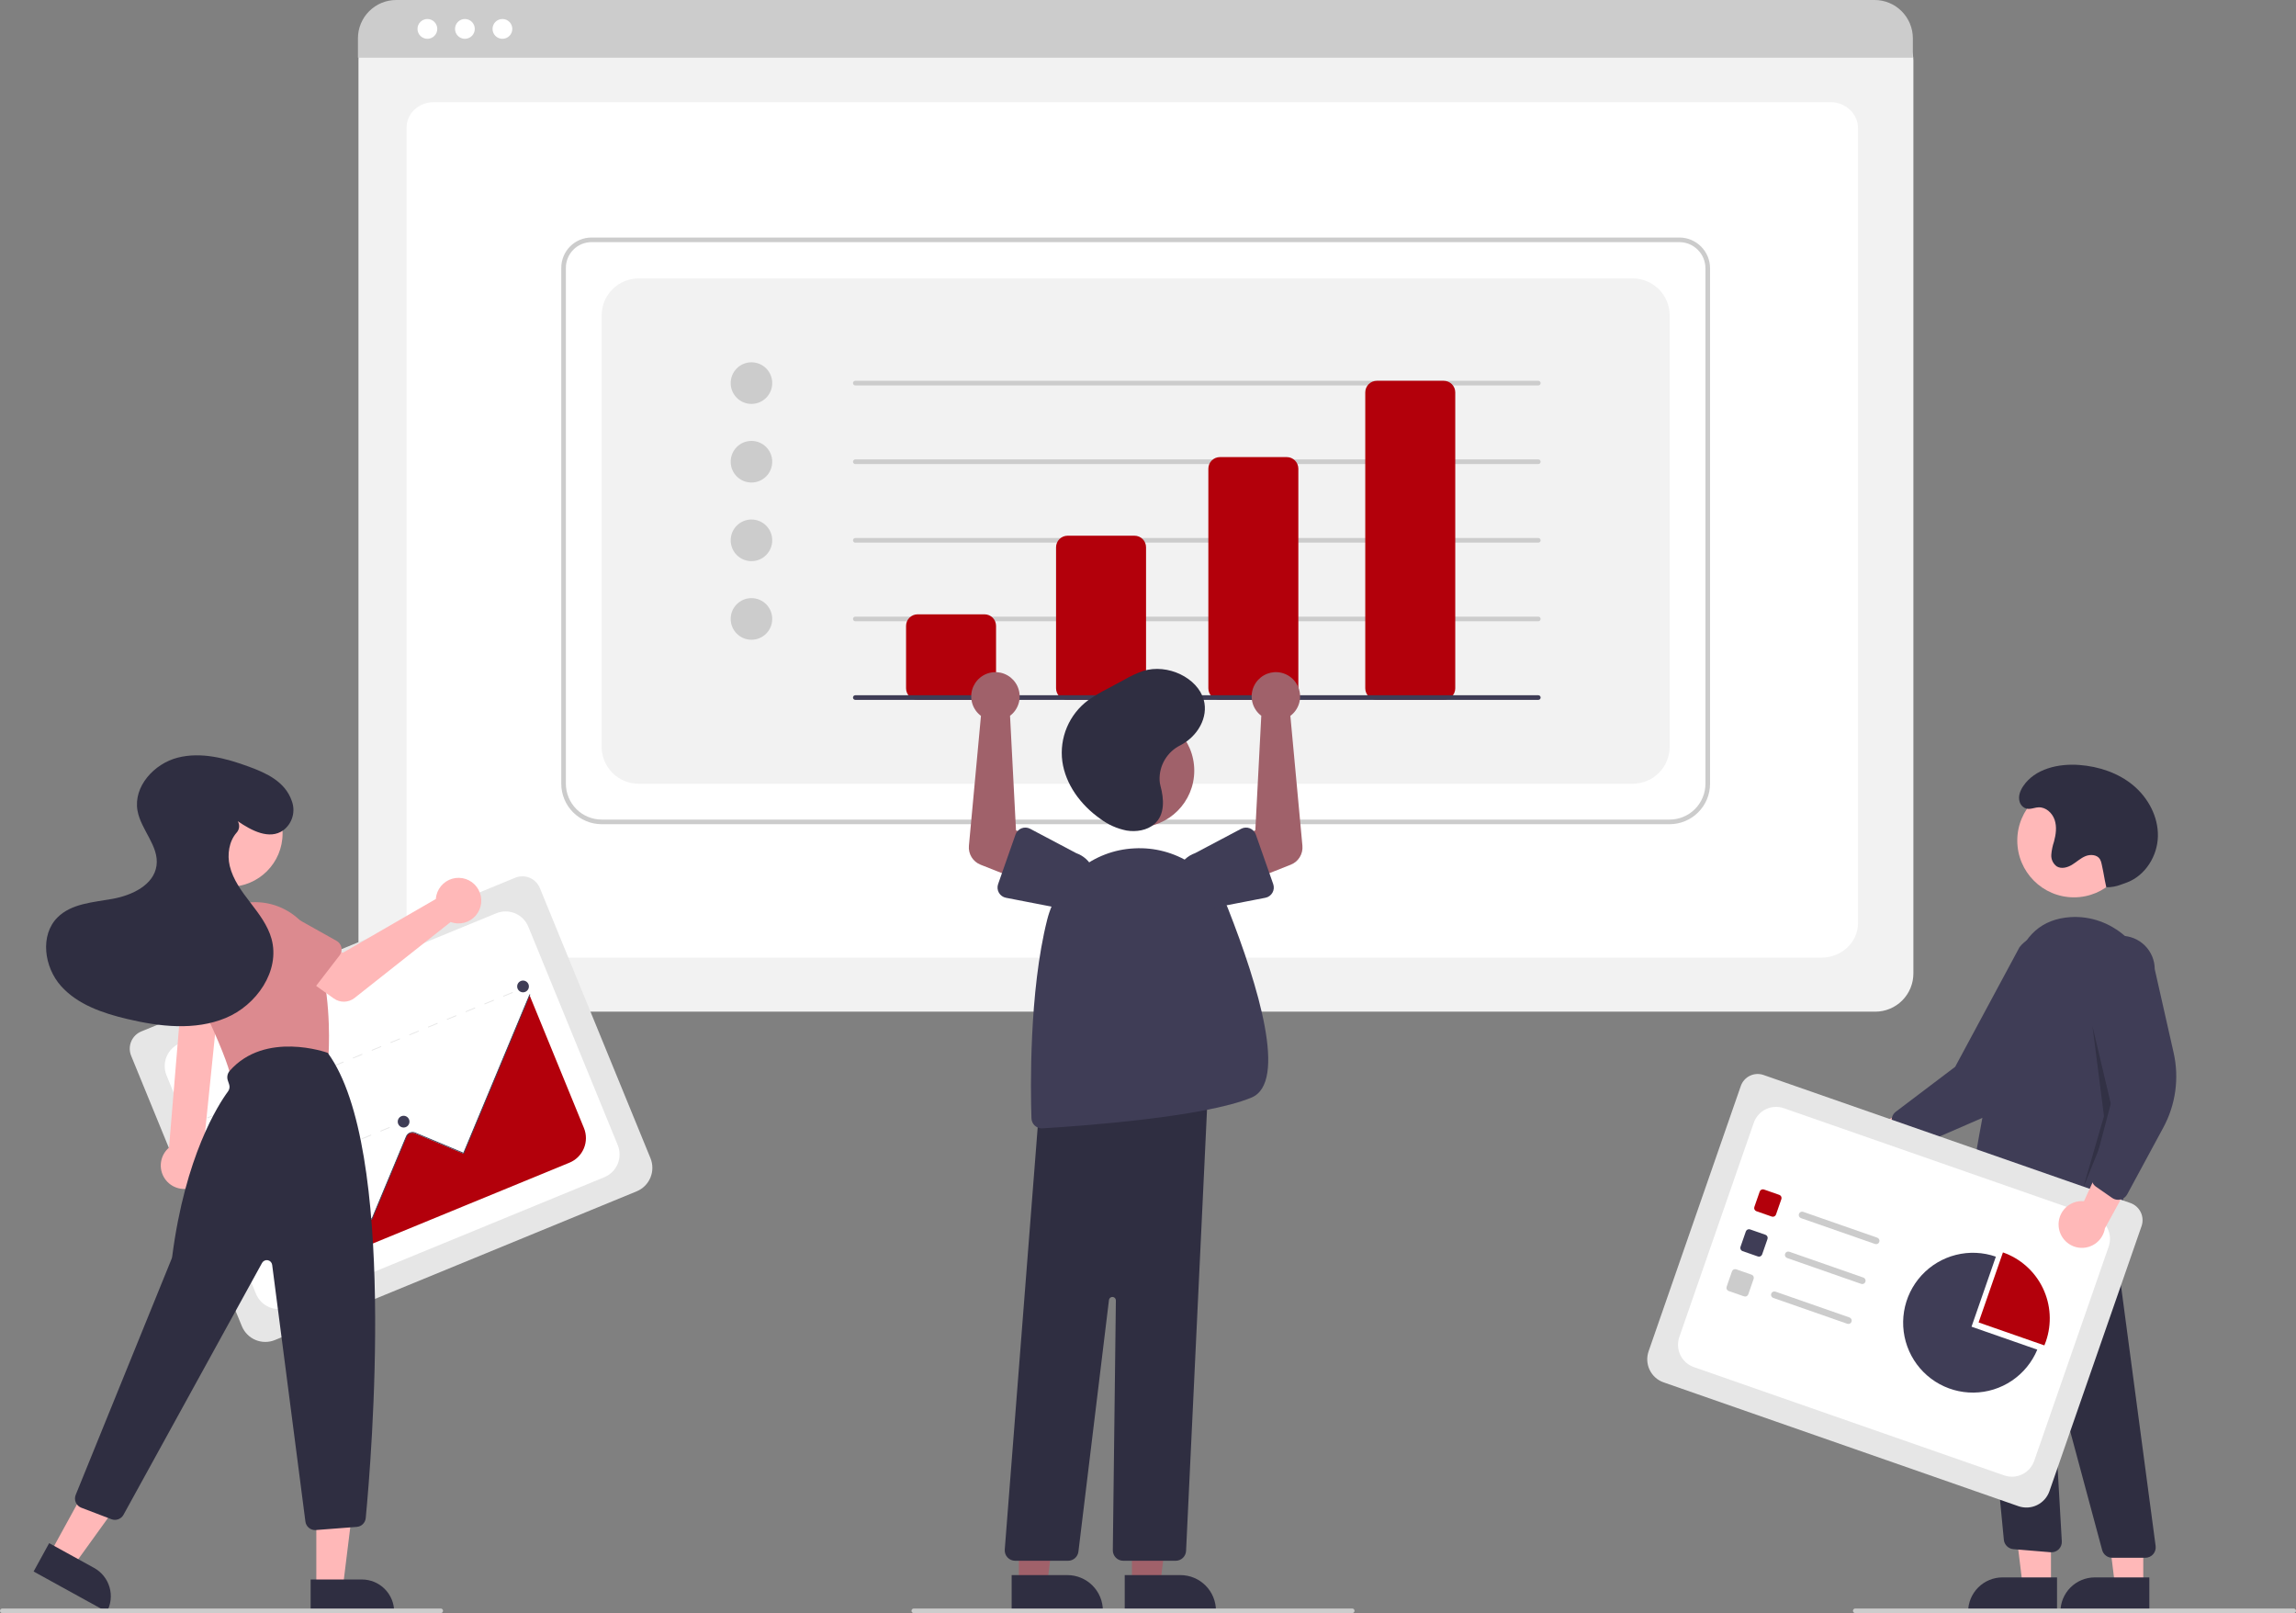 <svg width="652" height="458" viewBox="0 0 652 458" fill="none" xmlns="http://www.w3.org/2000/svg">
<rect x="0" y="0" width="652" height="458" fill="#808080" stroke="none"/>
<g clip-path="url(#clip0_35_216)">
<path d="M532.536 287.233H112.609C109.743 287.23 106.995 286.087 104.968 284.057C102.941 282.026 101.8 279.273 101.797 276.401V16.998C101.8 14.895 102.635 12.877 104.12 11.39C105.605 9.902 107.618 9.065 109.718 9.063H535.29C537.426 9.065 539.474 9.917 540.985 11.43C542.496 12.943 543.345 14.995 543.348 17.136V276.401C543.344 279.273 542.204 282.026 540.177 284.057C538.15 286.087 535.402 287.23 532.536 287.233Z" fill="#F2F2F2"/>
<path d="M517.217 271.893H125.857C120.12 271.893 115.453 267.515 115.453 262.133V36.242C115.453 32.251 118.911 29.003 123.162 29.003H519.784C524.105 29.003 527.621 32.304 527.621 36.361V262.133C527.621 267.515 522.954 271.893 517.217 271.893Z" fill="white"/>
<path d="M543.197 16.379H101.646V10.864C101.65 7.983 102.794 5.221 104.829 3.184C106.863 1.148 109.621 0.002 112.497 0H532.346C535.222 0.002 537.98 1.148 540.014 3.184C542.048 5.221 543.193 7.983 543.197 10.864V16.379Z" fill="#CCCCCC"/>
<path d="M121.366 11.018C122.916 11.018 124.173 9.759 124.173 8.206C124.173 6.653 122.916 5.394 121.366 5.394C119.816 5.394 118.559 6.653 118.559 8.206C118.559 9.759 119.816 11.018 121.366 11.018Z" fill="white"/>
<path d="M132.02 11.018C133.57 11.018 134.827 9.759 134.827 8.206C134.827 6.653 133.57 5.394 132.02 5.394C130.47 5.394 129.214 6.653 129.214 8.206C129.214 9.759 130.47 11.018 132.02 11.018Z" fill="white"/>
<path d="M142.674 11.018C144.224 11.018 145.481 9.759 145.481 8.206C145.481 6.653 144.224 5.394 142.674 5.394C141.124 5.394 139.867 6.653 139.867 8.206C139.867 9.759 141.124 11.018 142.674 11.018Z" fill="white"/>
<path d="M474.14 234.008H170.853C167.813 234.004 164.898 232.793 162.748 230.639C160.598 228.486 159.389 225.566 159.386 222.52V76.028C159.388 73.75 160.293 71.566 161.9 69.956C163.508 68.345 165.688 67.439 167.962 67.436H476.894C479.204 67.439 481.419 68.359 483.053 69.996C484.686 71.632 485.605 73.851 485.607 76.165V222.52C485.604 225.566 484.395 228.486 482.245 230.639C480.095 232.793 477.18 234.004 474.14 234.008ZM167.962 68.749C166.035 68.751 164.189 69.519 162.827 70.883C161.464 72.248 160.698 74.098 160.696 76.028V222.52C160.699 225.217 161.77 227.804 163.674 229.711C165.578 231.619 168.16 232.692 170.853 232.695H474.14C476.833 232.692 479.415 231.619 481.319 229.711C483.223 227.804 484.294 225.217 484.297 222.52V76.165C484.295 74.199 483.514 72.314 482.126 70.924C480.738 69.533 478.857 68.751 476.894 68.749H167.962Z" fill="#CCCCCC"/>
<path d="M181.337 222.52H463.656C466.436 222.52 469.103 221.413 471.069 219.443C473.036 217.474 474.14 214.802 474.14 212.016V89.555C474.14 86.769 473.036 84.098 471.069 82.128C469.103 80.158 466.436 79.052 463.656 79.052H181.337C178.557 79.052 175.89 80.158 173.924 82.128C171.958 84.098 170.853 86.769 170.853 89.555V212.016C170.853 214.802 171.958 217.474 173.924 219.443C175.89 221.413 178.557 222.52 181.337 222.52Z" fill="#F2F2F2"/>
<path d="M213.393 114.68C216.65 114.68 219.291 112.035 219.291 108.772C219.291 105.509 216.65 102.864 213.393 102.864C210.136 102.864 207.496 105.509 207.496 108.772C207.496 112.035 210.136 114.68 213.393 114.68Z" fill="#CCCCCC"/>
<path d="M213.393 137C216.65 137 219.291 134.355 219.291 131.092C219.291 127.829 216.65 125.184 213.393 125.184C210.136 125.184 207.496 127.829 207.496 131.092C207.496 134.355 210.136 137 213.393 137Z" fill="#CCCCCC"/>
<path d="M213.393 159.32C216.65 159.32 219.291 156.675 219.291 153.412C219.291 150.149 216.65 147.503 213.393 147.503C210.136 147.503 207.496 150.149 207.496 153.412C207.496 156.675 210.136 159.32 213.393 159.32Z" fill="#CCCCCC"/>
<path d="M213.393 181.639C216.65 181.639 219.291 178.994 219.291 175.731C219.291 172.468 216.65 169.823 213.393 169.823C210.136 169.823 207.496 172.468 207.496 175.731C207.496 178.994 210.136 181.639 213.393 181.639Z" fill="#CCCCCC"/>
<path d="M436.842 109.429H242.88C242.707 109.429 242.54 109.36 242.417 109.237C242.294 109.113 242.225 108.946 242.225 108.772C242.225 108.598 242.294 108.431 242.417 108.308C242.54 108.185 242.707 108.116 242.88 108.116H436.842C437.016 108.116 437.183 108.185 437.306 108.308C437.429 108.431 437.498 108.598 437.498 108.772C437.498 108.946 437.429 109.113 437.306 109.237C437.183 109.36 437.016 109.429 436.842 109.429Z" fill="#CCCCCC"/>
<path d="M436.842 131.748H242.88C242.707 131.748 242.54 131.679 242.417 131.556C242.294 131.433 242.225 131.266 242.225 131.092C242.225 130.918 242.294 130.751 242.417 130.628C242.54 130.505 242.707 130.436 242.88 130.436H436.842C437.016 130.436 437.183 130.505 437.306 130.628C437.429 130.751 437.498 130.918 437.498 131.092C437.498 131.266 437.429 131.433 437.306 131.556C437.183 131.679 437.016 131.748 436.842 131.748Z" fill="#CCCCCC"/>
<path d="M436.842 154.068H242.88C242.707 154.068 242.54 153.999 242.417 153.876C242.294 153.753 242.225 153.586 242.225 153.412C242.225 153.238 242.294 153.071 242.417 152.947C242.54 152.824 242.707 152.755 242.88 152.755H436.842C437.016 152.755 437.183 152.824 437.306 152.947C437.429 153.071 437.498 153.238 437.498 153.412C437.498 153.586 437.429 153.753 437.306 153.876C437.183 153.999 437.016 154.068 436.842 154.068Z" fill="#CCCCCC"/>
<path d="M436.842 176.388H242.88C242.707 176.388 242.54 176.319 242.417 176.195C242.294 176.072 242.225 175.905 242.225 175.731C242.225 175.557 242.294 175.39 242.417 175.267C242.54 175.144 242.707 175.075 242.88 175.075H436.842C437.016 175.075 437.183 175.144 437.306 175.267C437.429 175.39 437.498 175.557 437.498 175.731C437.498 175.905 437.429 176.072 437.306 176.195C437.183 176.319 437.016 176.388 436.842 176.388Z" fill="#CCCCCC"/>
<path d="M279.576 198.707H260.573C259.704 198.706 258.872 198.36 258.257 197.745C257.643 197.13 257.298 196.295 257.297 195.425V177.701C257.298 176.83 257.643 175.996 258.257 175.381C258.872 174.766 259.704 174.419 260.573 174.418H279.576C280.445 174.419 281.277 174.766 281.892 175.381C282.506 175.996 282.851 176.83 282.852 177.701V195.425C282.851 196.295 282.506 197.13 281.892 197.745C281.277 198.36 280.445 198.706 279.576 198.707Z" fill="#B3000B"/>
<path d="M322.169 198.707H303.166C302.297 198.706 301.465 198.36 300.85 197.745C300.236 197.13 299.891 196.295 299.89 195.425V155.381C299.891 154.511 300.236 153.677 300.85 153.061C301.465 152.446 302.297 152.1 303.166 152.099H322.169C323.038 152.1 323.87 152.446 324.485 153.061C325.099 153.677 325.444 154.511 325.445 155.381V195.425C325.444 196.295 325.099 197.13 324.485 197.745C323.87 198.36 323.038 198.706 322.169 198.707Z" fill="#B3000B"/>
<path d="M365.417 198.707H346.414C345.546 198.706 344.713 198.36 344.099 197.745C343.484 197.13 343.139 196.295 343.138 195.425V133.061C343.139 132.191 343.484 131.357 344.099 130.742C344.713 130.126 345.546 129.78 346.414 129.779H365.417C366.286 129.78 367.119 130.126 367.733 130.742C368.347 131.357 368.693 132.191 368.694 133.061V195.425C368.693 196.295 368.347 197.13 367.733 197.745C367.119 198.36 366.286 198.706 365.417 198.707Z" fill="#B3000B"/>
<path d="M409.976 198.707H390.973C390.104 198.706 389.271 198.36 388.657 197.745C388.043 197.13 387.698 196.295 387.697 195.425V111.398C387.698 110.528 388.043 109.694 388.657 109.078C389.271 108.463 390.104 108.117 390.973 108.116H409.976C410.845 108.117 411.677 108.463 412.292 109.078C412.906 109.694 413.251 110.528 413.252 111.398V195.425C413.251 196.295 412.906 197.13 412.292 197.745C411.677 198.36 410.845 198.706 409.976 198.707Z" fill="#B3000B"/>
<path d="M436.842 198.707H242.88C242.707 198.707 242.54 198.638 242.417 198.515C242.294 198.392 242.225 198.225 242.225 198.051C242.225 197.877 242.294 197.71 242.417 197.587C242.54 197.464 242.707 197.395 242.88 197.395H436.842C437.016 197.395 437.183 197.464 437.306 197.587C437.429 197.71 437.498 197.877 437.498 198.051C437.498 198.225 437.429 198.392 437.306 198.515C437.183 198.638 437.016 198.707 436.842 198.707Z" fill="#3F3D56"/>
<path d="M522.06 321.169C522.591 320.363 523.291 319.685 524.113 319.18C524.934 318.676 525.855 318.358 526.812 318.248C527.77 318.139 528.739 318.242 529.652 318.549C530.566 318.855 531.401 319.359 532.099 320.024L552.907 309.266L551.613 321.387L532.051 329.745C530.858 330.846 529.304 331.47 527.682 331.499C526.061 331.528 524.485 330.96 523.253 329.903C522.021 328.846 521.22 327.373 521 325.763C520.78 324.153 521.157 322.518 522.06 321.169Z" fill="#FFB8B8"/>
<path d="M539.964 325.689C539.491 325.318 539.143 324.812 538.965 324.237L537.31 318.881C537.132 318.301 537.137 317.68 537.323 317.102C537.509 316.524 537.867 316.017 538.35 315.65L555.215 302.889L573.481 268.942C574.246 267.954 575.198 267.128 576.282 266.509C577.366 265.891 578.561 265.492 579.798 265.336C581.036 265.18 582.292 265.269 583.496 265.6C584.699 265.93 585.825 266.495 586.81 267.261C587.796 268.028 588.621 268.981 589.238 270.067C589.856 271.153 590.254 272.35 590.409 273.59C590.565 274.83 590.475 276.089 590.146 277.294C589.816 278.499 589.252 279.627 588.487 280.615L578.095 302.587C574.942 309.256 569.479 314.55 562.721 317.486L542.956 326.074C542.575 326.239 542.165 326.322 541.751 326.318C541.337 326.313 540.928 326.221 540.551 326.048C540.342 325.952 540.145 325.832 539.964 325.689Z" fill="#3F3D56"/>
<path d="M588.946 254.774C597.835 254.774 605.04 247.555 605.04 238.65C605.04 229.746 597.835 222.527 588.946 222.527C580.058 222.527 572.852 229.746 572.852 238.65C572.852 247.555 580.058 254.774 588.946 254.774Z" fill="#FFB8B8"/>
<path d="M582.417 450.159L574.384 450.159L570.563 419.116L582.421 419.116L582.417 450.159Z" fill="#FFB8B8"/>
<path d="M568.646 447.859H584.139V457.631H558.891C558.891 456.348 559.143 455.077 559.633 453.892C560.124 452.706 560.842 451.629 561.748 450.721C562.654 449.814 563.729 449.094 564.913 448.603C566.096 448.112 567.365 447.859 568.646 447.859Z" fill="#2F2E41"/>
<path d="M608.629 450.16L600.596 450.16L596.775 419.116L608.632 419.118L608.629 450.16Z" fill="#FFB8B8"/>
<path d="M594.857 447.86H610.35V457.633H585.102C585.102 456.349 585.354 455.078 585.844 453.893C586.335 452.707 587.053 451.63 587.959 450.722C588.865 449.815 589.94 449.095 591.124 448.604C592.307 448.113 593.576 447.86 594.857 447.86Z" fill="#2F2E41"/>
<path d="M609.216 442.283L599.801 442.283C599.153 442.282 598.523 442.067 598.009 441.673C597.494 441.278 597.124 440.724 596.954 440.097L583.404 389.746C583.382 389.668 583.333 389.6 583.265 389.556C583.197 389.512 583.115 389.495 583.035 389.508C582.954 389.521 582.882 389.563 582.831 389.627C582.781 389.69 582.755 389.77 582.76 389.851L585.497 437.604C585.522 438.026 585.455 438.448 585.302 438.843C585.15 439.237 584.914 439.594 584.612 439.889C584.309 440.184 583.947 440.411 583.55 440.553C583.153 440.696 582.729 440.752 582.308 440.717L571.727 439.833C571.049 439.775 570.412 439.484 569.923 439.01C569.434 438.536 569.123 437.907 569.043 437.23L559.404 336.959L563.133 339.202L598.078 333.258L612.139 438.939C612.194 439.356 612.16 439.78 612.039 440.183C611.917 440.586 611.711 440.959 611.434 441.275C611.158 441.592 610.816 441.846 610.434 442.019C610.051 442.193 609.636 442.283 609.216 442.283Z" fill="#2F2E41"/>
<path d="M571.091 347.543C567.236 347.512 563.459 346.447 560.153 344.459C559.644 344.157 559.238 343.707 558.988 343.17C558.738 342.632 558.656 342.031 558.753 341.446C559.982 333.906 566.41 295.226 572.257 274.14C574.639 265.552 579.905 260.926 587.91 260.391C599.618 259.622 610.025 268.799 611.109 280.873C613.021 302.174 605.255 332.438 601.828 344.461C601.695 344.926 601.45 345.35 601.116 345.698C600.781 346.045 600.366 346.305 599.907 346.455C599.449 346.604 598.961 346.639 598.486 346.555C598.011 346.472 597.564 346.273 597.184 345.975L590.197 340.531C589.767 340.202 589.236 340.034 588.695 340.057C588.155 340.079 587.639 340.291 587.238 340.655C581.35 345.916 575.756 347.543 571.091 347.543Z" fill="#3F3D56"/>
<path opacity="0.2" d="M594.196 291.296L600.093 316.243L591.573 337.249L597.472 316.899L594.196 291.296Z" fill="black"/>
<path d="M598.13 251.909C599.561 251.936 600.984 251.678 602.316 251.151C602.902 250.925 603.51 250.739 604.095 250.512C609.259 248.514 612.662 243.003 612.784 237.458C612.906 231.913 610.04 226.53 605.783 222.983C601.527 219.436 596.013 217.614 590.493 217.193C584.546 216.739 577.849 218.25 574.526 223.211C573.642 224.531 573.023 226.134 573.547 227.728C573.704 228.209 573.984 228.641 574.36 228.979C575.844 230.302 577.323 229.308 578.836 229.22C580.916 229.099 582.783 230.786 583.454 232.761C584.126 234.736 583.83 236.911 583.288 238.925C582.875 240.138 582.615 241.397 582.513 242.674C582.469 243.314 582.589 243.955 582.862 244.536C583.135 245.116 583.551 245.618 584.071 245.992C585.371 246.779 587.077 246.324 588.377 245.538C589.677 244.753 590.801 243.661 592.205 243.083C593.609 242.505 595.496 242.633 596.314 243.915C596.573 244.381 596.749 244.89 596.833 245.417C597.565 248.762 597.397 248.565 598.13 251.909Z" fill="#2F2E41"/>
<path d="M573.184 427.639L472.405 392.479C470.676 391.873 469.257 390.605 468.46 388.953C467.663 387.301 467.552 385.399 468.153 383.665L494.341 308.331C494.784 307.062 495.711 306.02 496.919 305.435C498.128 304.85 499.518 304.769 500.786 305.209L604.972 341.559C606.261 342.01 607.318 342.955 607.913 344.186C608.507 345.418 608.589 346.835 608.141 348.127L581.982 423.379C581.377 425.111 580.112 426.533 578.462 427.331C576.813 428.13 574.915 428.241 573.184 427.639Z" fill="#E6E6E6"/>
<path d="M481.005 388.149L569.129 418.895C570.807 419.48 572.649 419.374 574.249 418.599C575.849 417.824 577.076 416.445 577.66 414.763L598.807 353.931C599.392 352.25 599.286 350.405 598.512 348.803C597.739 347.2 596.362 345.971 594.683 345.385L506.559 314.64C504.881 314.054 503.04 314.161 501.44 314.935C499.84 315.71 498.613 317.09 498.028 318.771L476.881 379.603C476.592 380.435 476.469 381.317 476.52 382.197C476.57 383.077 476.794 383.938 477.176 384.732C477.559 385.525 478.095 386.236 478.752 386.822C479.409 387.408 480.174 387.859 481.005 388.149Z" fill="white"/>
<path d="M503.134 345.409L498.77 343.887C498.534 343.804 498.339 343.63 498.23 343.404C498.121 343.178 498.106 342.918 498.188 342.681L499.708 338.309C499.791 338.072 499.964 337.877 500.19 337.768C500.415 337.659 500.675 337.644 500.912 337.726L505.276 339.249C505.513 339.331 505.707 339.505 505.816 339.731C505.925 339.957 505.94 340.217 505.858 340.454L504.338 344.827C504.255 345.064 504.082 345.258 503.857 345.367C503.631 345.477 503.371 345.492 503.134 345.409Z" fill="#B3000B"/>
<path d="M499.196 356.737L494.832 355.215C494.595 355.132 494.401 354.958 494.292 354.732C494.183 354.506 494.168 354.246 494.25 354.009L495.77 349.637C495.853 349.4 496.026 349.205 496.252 349.096C496.477 348.987 496.737 348.972 496.974 349.054L501.338 350.577C501.575 350.659 501.769 350.833 501.878 351.059C501.987 351.285 502.002 351.545 501.92 351.782L500.4 356.154C500.317 356.391 500.144 356.586 499.918 356.695C499.693 356.805 499.433 356.82 499.196 356.737Z" fill="#3F3D56"/>
<path d="M495.258 368.065L490.894 366.543C490.658 366.46 490.463 366.286 490.354 366.06C490.245 365.834 490.23 365.574 490.312 365.337L491.832 360.965C491.915 360.728 492.088 360.533 492.314 360.424C492.539 360.315 492.799 360.3 493.036 360.382L497.4 361.905C497.637 361.987 497.831 362.161 497.94 362.387C498.049 362.613 498.064 362.873 497.982 363.11L496.462 367.483C496.379 367.72 496.206 367.914 495.981 368.023C495.755 368.133 495.495 368.148 495.258 368.065Z" fill="#CCCCCC"/>
<path d="M532.461 353.19L511.433 345.853C511.315 345.813 511.207 345.749 511.114 345.666C511.021 345.584 510.945 345.483 510.891 345.371C510.836 345.259 510.805 345.138 510.798 345.013C510.79 344.889 510.808 344.764 510.848 344.647C510.889 344.529 510.953 344.421 511.036 344.328C511.119 344.235 511.219 344.159 511.331 344.105C511.443 344.051 511.565 344.019 511.689 344.013C511.813 344.006 511.937 344.023 512.054 344.065L533.082 351.401C533.2 351.442 533.308 351.505 533.401 351.588C533.494 351.671 533.57 351.771 533.624 351.883C533.679 351.995 533.71 352.117 533.718 352.241C533.725 352.365 533.708 352.49 533.667 352.608C533.626 352.725 533.562 352.834 533.479 352.927C533.397 353.02 533.296 353.095 533.184 353.149C533.072 353.203 532.951 353.235 532.826 353.242C532.702 353.249 532.578 353.231 532.461 353.19Z" fill="#CCCCCC"/>
<path d="M528.523 364.518L507.495 357.181C507.258 357.099 507.064 356.925 506.955 356.699C506.845 356.473 506.83 356.213 506.913 355.976C506.995 355.738 507.169 355.544 507.394 355.434C507.62 355.325 507.88 355.31 508.117 355.393L529.145 362.729C529.262 362.77 529.37 362.833 529.463 362.916C529.556 362.999 529.632 363.099 529.686 363.211C529.74 363.323 529.772 363.445 529.779 363.569C529.787 363.693 529.769 363.818 529.728 363.936C529.687 364.053 529.624 364.162 529.541 364.254C529.458 364.347 529.358 364.423 529.246 364.477C529.134 364.531 529.013 364.563 528.888 364.57C528.764 364.577 528.64 364.559 528.523 364.518Z" fill="#CCCCCC"/>
<path d="M524.585 375.846L503.557 368.509C503.32 368.427 503.126 368.253 503.017 368.027C502.907 367.801 502.892 367.541 502.975 367.304C503.057 367.066 503.231 366.872 503.456 366.762C503.682 366.653 503.942 366.638 504.179 366.721L525.207 374.057C525.443 374.14 525.638 374.313 525.747 374.539C525.856 374.765 525.871 375.026 525.788 375.263C525.706 375.5 525.533 375.695 525.307 375.804C525.081 375.913 524.822 375.928 524.585 375.846Z" fill="#CCCCCC"/>
<path d="M580.545 381.983C580.698 381.615 580.842 381.241 580.975 380.859C582.703 375.888 582.389 370.432 580.102 365.692C577.815 360.952 573.742 357.316 568.779 355.585L561.867 375.467L580.545 381.983Z" fill="#B3000B"/>
<path d="M559.857 376.677L566.769 356.794C563.116 355.52 559.171 355.344 555.42 356.289C551.669 357.234 548.276 359.258 545.659 362.111C543.043 364.965 541.317 368.523 540.695 372.348C540.073 376.172 540.582 380.095 542.158 383.633C543.735 387.171 546.311 390.17 549.569 392.259C552.827 394.348 556.623 395.436 560.491 395.389C564.359 395.342 568.128 394.163 571.334 391.995C574.54 389.828 577.043 386.768 578.534 383.193L559.857 376.677Z" fill="#3F3D56"/>
<path d="M584.602 348.156C584.523 347.194 584.657 346.226 584.992 345.322C585.327 344.417 585.857 343.597 586.543 342.919C587.228 342.242 588.054 341.723 588.962 341.4C589.87 341.077 590.837 340.957 591.796 341.049L601.542 319.719L607.991 330.056L597.747 348.727C597.486 350.33 596.647 351.783 595.389 352.808C594.131 353.833 592.541 354.361 590.921 354.291C589.301 354.22 587.762 353.557 586.598 352.426C585.433 351.295 584.723 349.776 584.602 348.156Z" fill="#FFB8B8"/>
<path d="M601.474 340.644C600.874 340.644 600.288 340.461 599.794 340.119L595.193 336.927C594.695 336.58 594.316 336.089 594.106 335.519C593.897 334.95 593.867 334.329 594.021 333.742L599.43 313.274L592.891 275.269C592.884 274.019 593.122 272.779 593.593 271.62C594.065 270.462 594.759 269.408 595.637 268.519C596.515 267.63 597.559 266.923 598.71 266.439C599.861 265.954 601.096 265.702 602.344 265.695C603.593 265.689 604.83 265.93 605.986 266.403C607.141 266.877 608.192 267.574 609.079 268.454C609.965 269.335 610.67 270.382 611.152 271.535C611.634 272.689 611.885 273.926 611.889 275.177L617.248 298.891C618.875 306.088 617.837 313.632 614.328 320.12L604.066 339.097C603.868 339.462 603.596 339.781 603.268 340.033C602.939 340.286 602.561 340.466 602.158 340.563C601.934 340.617 601.705 340.644 601.474 340.644Z" fill="#3F3D56"/>
<path d="M651.345 458H526.842C526.668 458 526.502 457.931 526.379 457.808C526.256 457.685 526.187 457.518 526.187 457.344C526.187 457.169 526.256 457.003 526.379 456.879C526.502 456.756 526.668 456.687 526.842 456.687H651.345C651.519 456.687 651.685 456.756 651.808 456.879C651.931 457.003 652 457.169 652 457.344C652 457.518 651.931 457.685 651.808 457.808C651.685 457.931 651.519 458 651.345 458Z" fill="#CCCCCC"/>
<path d="M321.44 449.832L329.474 449.832L333.295 418.79H321.439L321.44 449.832Z" fill="#A0616A"/>
<path d="M319.391 447.205L335.212 447.204C336.536 447.204 337.847 447.465 339.071 447.973C340.294 448.48 341.405 449.224 342.342 450.162C343.278 451.1 344.021 452.214 344.527 453.439C345.034 454.665 345.295 455.978 345.295 457.305V457.633L319.391 457.634L319.391 447.205Z" fill="#2F2E41"/>
<path d="M289.331 449.832L297.365 449.832L301.187 418.79H289.33L289.331 449.832Z" fill="#A0616A"/>
<path d="M287.282 447.205L303.103 447.204C304.427 447.204 305.739 447.465 306.962 447.973C308.185 448.48 309.297 449.224 310.233 450.162C311.169 451.1 311.912 452.214 312.419 453.439C312.926 454.665 313.186 455.978 313.186 457.305V457.633L287.283 457.634L287.282 447.205Z" fill="#2F2E41"/>
<path d="M323.043 234.92C331.932 234.92 339.138 227.701 339.138 218.796C339.138 209.892 331.932 202.673 323.043 202.673C314.155 202.673 306.949 209.892 306.949 218.796C306.949 227.701 314.155 234.92 323.043 234.92Z" fill="#A0616A"/>
<path d="M333.866 443.132H318.958C318.568 443.132 318.182 443.055 317.822 442.904C317.462 442.753 317.135 442.532 316.861 442.254C316.586 441.976 316.37 441.646 316.224 441.284C316.078 440.921 316.005 440.533 316.01 440.142L316.876 369.224C316.879 368.972 316.786 368.729 316.615 368.544C316.445 368.359 316.21 368.246 315.959 368.229C315.708 368.212 315.46 368.293 315.267 368.453C315.073 368.614 314.948 368.843 314.917 369.093L306.241 440.535C306.154 441.251 305.808 441.911 305.268 442.389C304.729 442.867 304.034 443.132 303.314 443.132H288.263C287.856 443.132 287.454 443.048 287.081 442.885C286.709 442.722 286.374 442.483 286.098 442.184C285.822 441.885 285.611 441.532 285.477 441.147C285.344 440.763 285.291 440.354 285.323 439.948L295.262 312.545L295.532 312.516L343.124 307.367L336.812 440.319C336.777 441.077 336.451 441.793 335.902 442.317C335.354 442.841 334.624 443.133 333.866 443.132Z" fill="#2F2E41"/>
<path d="M295.841 320.367C295.077 320.365 294.343 320.065 293.794 319.532C293.246 318.998 292.927 318.271 292.903 317.505C292.643 309.45 292.198 281.576 297.373 261.112C298.786 255.522 301.956 250.535 306.416 246.89C310.876 243.244 316.388 241.132 322.138 240.868C327.798 240.558 333.411 242.042 338.181 245.108C342.952 248.174 346.637 252.668 348.715 257.951C357.414 280.076 365.633 307.347 355.386 311.624C341.957 317.23 306.553 319.729 296.022 320.361C295.962 320.365 295.901 320.367 295.841 320.367Z" fill="#3F3D56"/>
<path d="M357.353 202.5C357.606 202.761 357.879 203.001 358.169 203.218L356.48 235.73L349.453 239.334L353.496 250.67L366.556 245.5C367.611 245.083 368.502 244.333 369.096 243.365C369.69 242.397 369.954 241.262 369.849 240.13L366.428 203.25C367.547 202.414 368.386 201.255 368.832 199.929C369.279 198.603 369.311 197.173 368.926 195.827C368.541 194.482 367.756 193.287 366.676 192.399C365.596 191.512 364.272 190.975 362.88 190.86C361.488 190.745 360.094 191.057 358.883 191.755C357.673 192.453 356.703 193.504 356.103 194.767C355.503 196.031 355.301 197.448 355.524 198.829C355.748 200.21 356.385 201.491 357.353 202.5Z" fill="#A0616A"/>
<path d="M356.613 236.94L361.557 251.014C361.697 251.414 361.75 251.84 361.712 252.263C361.673 252.686 361.544 253.095 361.333 253.464C361.123 253.832 360.835 254.15 360.49 254.397C360.146 254.644 359.752 254.814 359.336 254.895L344.759 257.722C342.71 258.432 340.463 258.299 338.512 257.351C336.561 256.404 335.065 254.72 334.351 252.669C333.637 250.618 333.765 248.367 334.705 246.41C335.646 244.453 337.322 242.949 339.368 242.229L352.456 235.308C352.831 235.11 353.244 234.995 353.667 234.971C354.09 234.948 354.513 235.015 354.908 235.17C355.302 235.325 355.659 235.563 355.953 235.869C356.247 236.174 356.473 236.54 356.613 236.94Z" fill="#3F3D56"/>
<path d="M287.64 202.5C287.387 202.761 287.114 203.001 286.824 203.218L288.513 235.73L295.541 239.334L291.497 250.67L278.438 245.5C277.383 245.083 276.491 244.333 275.897 243.365C275.304 242.397 275.039 241.262 275.144 240.13L278.566 203.25C277.446 202.414 276.607 201.255 276.161 199.929C275.715 198.603 275.682 197.173 276.067 195.827C276.452 194.482 277.237 193.287 278.317 192.399C279.397 191.512 280.721 190.975 282.113 190.86C283.505 190.745 284.899 191.057 286.11 191.755C287.321 192.453 288.291 193.504 288.891 194.767C289.491 196.031 289.692 197.448 289.469 198.829C289.246 200.21 288.608 201.491 287.64 202.5Z" fill="#A0616A"/>
<path d="M290.086 235.17C290.48 235.015 290.903 234.947 291.326 234.971C291.75 234.995 292.163 235.11 292.537 235.308L305.626 242.229C307.671 242.949 309.348 244.453 310.288 246.41C311.229 248.367 311.356 250.618 310.642 252.669C309.929 254.72 308.432 256.404 306.481 257.351C304.53 258.299 302.283 258.432 300.234 257.722L285.657 254.895C285.241 254.814 284.847 254.644 284.503 254.397C284.158 254.15 283.871 253.832 283.66 253.464C283.449 253.095 283.32 252.686 283.282 252.263C283.243 251.84 283.296 251.414 283.436 251.014L288.38 236.94C288.521 236.539 288.746 236.174 289.04 235.869C289.334 235.563 289.691 235.325 290.086 235.17Z" fill="#3F3D56"/>
<path d="M329.294 221.545C329.21 219.488 329.725 217.451 330.777 215.683C331.829 213.915 333.372 212.492 335.218 211.588C340.111 209.058 343.184 203.661 341.837 198.733C340.113 192.425 331.544 188.334 324.6 190.504C322.721 191.173 320.909 192.016 319.187 193.025L314.65 195.461C312.712 196.433 310.844 197.538 309.058 198.768C306.384 200.742 304.287 203.4 302.988 206.464C301.689 209.527 301.235 212.884 301.673 216.184C302.567 222.597 306.759 228.478 312.497 232.504C314.691 234.147 317.226 235.276 319.914 235.807C322.664 236.261 325.726 235.745 327.737 234.031C330.88 231.353 330.555 226.869 329.539 223.123C329.405 222.607 329.323 222.078 329.294 221.545Z" fill="#2F2E41"/>
<path d="M383.992 458H259.49C259.316 458 259.149 457.931 259.026 457.808C258.903 457.685 258.834 457.518 258.834 457.344C258.834 457.169 258.903 457.003 259.026 456.879C259.149 456.756 259.316 456.687 259.49 456.687H383.992C384.166 456.687 384.332 456.756 384.455 456.879C384.578 457.003 384.647 457.169 384.647 457.344C384.647 457.518 384.578 457.685 384.455 457.808C384.332 457.931 384.166 458 383.992 458Z" fill="#CCCCCC"/>
<path d="M180.797 338.244L78.065 380.465C76.3 381.188 74.322 381.18 72.563 380.443C70.805 379.707 69.41 378.301 68.684 376.535L37.236 299.741C36.708 298.446 36.714 296.994 37.252 295.703C37.791 294.412 38.819 293.388 40.11 292.856L146.315 249.207C147.63 248.668 149.105 248.674 150.416 249.223C151.726 249.772 152.766 250.82 153.307 252.136L184.72 328.846C185.441 330.614 185.434 332.596 184.698 334.357C183.963 336.119 182.56 337.517 180.797 338.244Z" fill="#E6E6E6"/>
<path d="M81.786 371.151L171.618 334.231C173.329 333.528 174.691 332.173 175.404 330.464C176.118 328.755 176.124 326.832 175.422 325.118L150.028 263.107C149.681 262.258 149.17 261.487 148.525 260.836C147.879 260.185 147.113 259.668 146.268 259.314C145.423 258.961 144.517 258.777 143.602 258.774C142.686 258.771 141.779 258.948 140.932 259.296L51.1 296.216C50.253 296.564 49.483 297.076 48.833 297.723C48.183 298.369 47.667 299.137 47.314 299.983C46.961 300.829 46.777 301.737 46.774 302.654C46.771 303.571 46.948 304.48 47.296 305.329L72.69 367.34C73.037 368.189 73.548 368.96 74.194 369.611C74.839 370.262 75.606 370.779 76.45 371.133C77.295 371.487 78.201 371.67 79.116 371.673C80.032 371.676 80.939 371.499 81.786 371.151Z" fill="white"/>
<path d="M149.532 280.018L148.211 280.561L148.301 280.782L149.622 280.239L149.532 280.018Z" fill="#E6E6E6"/>
<path d="M145.633 281.878L142.965 282.975L142.875 282.754L145.543 281.658L145.633 281.878ZM140.297 284.071L137.629 285.168L137.539 284.948L140.207 283.851L140.297 284.071ZM134.961 286.265L132.293 287.361L132.202 287.141L134.87 286.044L134.961 286.265ZM129.625 288.458L126.956 289.554L126.866 289.334L129.534 288.237L129.625 288.458ZM124.288 290.651L121.62 291.747L121.53 291.527L124.198 290.43L124.288 290.651ZM118.952 292.844L116.284 293.941L116.194 293.72L118.862 292.624L118.952 292.844ZM113.616 295.037L110.948 296.134L110.857 295.913L113.525 294.817L113.616 295.037ZM108.28 297.23L105.611 298.327L105.521 298.106L108.189 297.01L108.28 297.23ZM102.943 299.423L100.275 300.52L100.185 300.3L102.853 299.203L102.943 299.423ZM97.607 301.617L94.939 302.713L94.849 302.493L97.517 301.396L97.607 301.617ZM92.271 303.81L89.603 304.906L89.512 304.686L92.18 303.589L92.271 303.81ZM86.934 306.003L84.266 307.099L84.176 306.879L86.844 305.782L86.934 306.003ZM81.598 308.196L78.93 309.293L78.84 309.072L81.508 307.976L81.598 308.196ZM76.262 310.389L73.594 311.486L73.504 311.265L76.172 310.169L76.262 310.389ZM70.926 312.582L68.258 313.679L68.167 313.458L70.835 312.362L70.926 312.582ZM65.59 314.775L62.921 315.872L62.831 315.652L65.499 314.555L65.59 314.775Z" fill="#E6E6E6"/>
<path d="M60.163 316.748L58.842 317.291L58.933 317.511L60.253 316.968L60.163 316.748Z" fill="#E6E6E6"/>
<path d="M114.566 318.349L113.246 318.891L113.336 319.112L114.657 318.569L114.566 318.349Z" fill="#E6E6E6"/>
<path d="M110.707 320.192L108.079 321.272L107.989 321.052L110.617 319.972L110.707 320.192ZM105.45 322.353L102.822 323.433L102.732 323.213L105.36 322.132L105.45 322.353ZM100.193 324.513L97.565 325.594L97.475 325.373L100.103 324.293L100.193 324.513ZM94.936 326.674L92.308 327.754L92.218 327.534L94.846 326.453L94.936 326.674ZM89.68 328.834L87.051 329.915L86.961 329.694L89.589 328.614L89.68 328.834ZM84.422 330.995L81.794 332.075L81.704 331.855L84.332 330.775L84.422 330.995ZM79.165 333.156L76.537 334.236L76.447 334.015L79.075 332.935L79.165 333.156ZM73.909 335.316L71.28 336.396L71.19 336.176L73.818 335.096L73.909 335.316Z" fill="#E6E6E6"/>
<path d="M68.561 337.256L67.24 337.799L67.331 338.019L68.651 337.477L68.561 337.256Z" fill="#E6E6E6"/>
<path d="M92.786 338.636L91.465 339.179L91.555 339.399L92.876 338.857L92.786 338.636Z" fill="#E6E6E6"/>
<path d="M88.851 340.511L86.147 341.622L86.056 341.402L88.761 340.29L88.851 340.511ZM83.442 342.734L80.738 343.845L80.648 343.625L83.352 342.513L83.442 342.734ZM78.034 344.957L75.329 346.068L75.239 345.848L77.943 344.736L78.034 344.957Z" fill="#E6E6E6"/>
<path d="M72.535 346.959L71.214 347.502L71.304 347.722L72.625 347.179L72.535 346.959Z" fill="#E6E6E6"/>
<path d="M99.566 355.194L98.246 355.737L98.336 355.957L99.657 355.415L99.566 355.194Z" fill="#E6E6E6"/>
<path d="M95.632 357.069L92.927 358.18L92.837 357.96L95.541 356.848L95.632 357.069ZM90.223 359.292L87.519 360.403L87.428 360.183L90.133 359.071L90.223 359.292ZM84.814 361.515L82.11 362.626L82.02 362.406L84.724 361.294L84.814 361.515Z" fill="#E6E6E6"/>
<path d="M79.315 363.517L77.995 364.06L78.085 364.28L79.406 363.738L79.315 363.517Z" fill="#E6E6E6"/>
<path d="M85.6 361.389L161.727 330.102C163.57 329.342 165.036 327.882 165.805 326.04C166.573 324.199 166.581 322.127 165.827 320.28L150.446 282.72L150.297 282.786L131.616 327.535L117.76 321.732C117.505 321.624 117.228 321.577 116.951 321.594C116.674 321.611 116.405 321.693 116.165 321.832C115.804 322.049 115.525 322.38 115.37 322.772L105.58 346.222L95.449 341.98C95.231 341.888 94.996 341.841 94.759 341.84C94.522 341.839 94.287 341.885 94.068 341.975C93.849 342.065 93.65 342.198 93.481 342.365C93.313 342.532 93.18 342.731 93.088 342.95C93.024 343.109 86.777 358.463 85.6 361.389Z" fill="#B3000B"/>
<path d="M85.366 361.743L85.147 361.651L92.98 342.885C93.187 342.39 93.582 341.997 94.079 341.793C94.575 341.589 95.131 341.591 95.626 341.798L105.556 345.958L115.291 322.637C115.499 322.142 115.894 321.749 116.39 321.545C116.886 321.341 117.442 321.343 117.937 321.55L131.593 327.271L150.37 282.288L150.59 282.38L131.72 327.583L117.845 321.77C117.629 321.679 117.397 321.632 117.163 321.631C116.929 321.631 116.697 321.676 116.48 321.765C116.263 321.854 116.066 321.985 115.9 322.151C115.733 322.316 115.601 322.513 115.511 322.729L105.684 346.27L95.534 342.018C95.097 341.835 94.606 341.834 94.169 342.014C93.731 342.194 93.383 342.54 93.2 342.977L85.366 361.743Z" fill="#3F3D56"/>
<path d="M92.831 340.415C93.751 340.415 94.496 339.668 94.496 338.746C94.496 337.825 93.751 337.078 92.831 337.078C91.911 337.078 91.165 337.825 91.165 338.746C91.165 339.668 91.911 340.415 92.831 340.415Z" fill="#3F3D56"/>
<path d="M114.612 320.127C115.531 320.127 116.277 319.38 116.277 318.459C116.277 317.537 115.531 316.79 114.612 316.79C113.692 316.79 112.946 317.537 112.946 318.459C112.946 319.38 113.692 320.127 114.612 320.127Z" fill="#3F3D56"/>
<path d="M148.526 281.738C149.446 281.738 150.192 280.991 150.192 280.07C150.192 279.148 149.446 278.401 148.526 278.401C147.607 278.401 146.861 279.148 146.861 280.07C146.861 280.991 147.607 281.738 148.526 281.738Z" fill="#3F3D56"/>
<path d="M55.306 336.853C56.172 336.421 56.933 335.805 57.535 335.047C58.137 334.289 58.566 333.408 58.792 332.466C59.017 331.524 59.034 330.543 58.84 329.594C58.647 328.645 58.248 327.75 57.672 326.972L62.618 278.522H51.928L47.997 325.831C46.757 326.887 45.946 328.363 45.719 329.978C45.492 331.593 45.864 333.235 46.765 334.594C47.666 335.953 49.033 336.933 50.607 337.349C52.181 337.766 53.853 337.589 55.306 336.853Z" fill="#FFB8B8"/>
<path d="M65.121 251.784C73.474 251.784 80.245 245 80.245 236.633C80.245 228.265 73.474 221.482 65.121 221.482C56.769 221.482 49.997 228.265 49.997 236.633C49.997 245 56.769 251.784 65.121 251.784Z" fill="#FFB8B8"/>
<path d="M67.968 306.738C67.363 306.737 66.774 306.538 66.293 306.171C65.811 305.803 65.463 305.287 65.303 304.703C64.091 300.292 60.938 292.836 55.933 282.538C54.804 280.211 54.178 277.67 54.098 275.083C54.017 272.496 54.484 269.922 55.467 267.528C56.449 265.135 57.926 262.976 59.8 261.195C61.674 259.413 63.903 258.049 66.34 257.191C68.65 256.374 71.1 256.029 73.545 256.177C75.99 256.325 78.38 256.963 80.575 258.053C82.77 259.143 84.724 260.663 86.322 262.523C87.92 264.383 89.129 266.545 89.879 268.881C93.758 281.067 93.571 294.12 93.311 299.166C93.278 299.773 93.048 300.354 92.655 300.818C92.262 301.282 91.728 301.604 91.134 301.735L68.563 306.673C68.368 306.716 68.168 306.738 67.968 306.738Z" fill="#DC8A8F"/>
<path d="M89.827 450.611H97.375L100.967 421.44L89.825 421.44L89.827 450.611Z" fill="#FFB8B8"/>
<path d="M111.935 457.633L88.209 457.634L88.209 448.45L102.768 448.45C103.972 448.45 105.164 448.687 106.276 449.149C107.388 449.61 108.398 450.286 109.25 451.139C110.101 451.992 110.776 453.004 111.237 454.118C111.698 455.233 111.935 456.427 111.935 457.633Z" fill="#2F2E41"/>
<path d="M14.339 440.81L20.954 444.453L38.13 420.625L28.368 415.247L14.339 440.81Z" fill="#FFB8B8"/>
<path d="M30.335 457.634L9.544 446.183L13.961 438.135L26.719 445.162C28.849 446.336 30.427 448.309 31.105 450.648C31.784 452.987 31.507 455.499 30.335 457.634Z" fill="#2F2E41"/>
<path d="M89.474 434.42C88.801 434.419 88.152 434.174 87.646 433.728C87.141 433.283 86.815 432.669 86.728 432.001L77.287 359.118C77.246 358.796 77.103 358.495 76.881 358.258C76.658 358.022 76.367 357.862 76.048 357.801C75.729 357.741 75.399 357.782 75.106 357.921C74.812 358.059 74.569 358.287 74.413 358.572L35.066 430.087C34.742 430.671 34.218 431.118 33.592 431.349C32.966 431.579 32.278 431.576 31.653 431.341L23.077 428.068C22.732 427.936 22.417 427.737 22.15 427.482C21.883 427.226 21.669 426.92 21.522 426.581C21.375 426.242 21.297 425.877 21.293 425.507C21.288 425.137 21.358 424.77 21.497 424.428L48.753 357.35C48.822 357.18 48.869 357.001 48.892 356.819C52.584 328.193 61.977 313.637 64.768 309.857C64.972 309.579 65.106 309.256 65.159 308.916C65.212 308.575 65.183 308.227 65.073 307.9L64.69 306.747C64.536 306.289 64.505 305.799 64.598 305.326C64.692 304.852 64.907 304.411 65.223 304.047C75.279 292.572 92.807 298.833 92.983 298.898L93.07 298.93L93.125 299.006C112.779 326.008 105.512 413.71 103.856 431.017C103.794 431.668 103.505 432.275 103.039 432.733C102.573 433.19 101.961 433.467 101.311 433.516L89.689 434.412C89.617 434.417 89.545 434.42 89.474 434.42Z" fill="#2F2E41"/>
<path d="M123.917 254.232C123.841 254.565 123.792 254.904 123.77 255.244L97.318 270.532L90.888 266.824L84.034 275.813L94.779 283.485C95.648 284.105 96.693 284.426 97.759 284.4C98.824 284.374 99.853 284.002 100.69 283.341L127.966 261.784C129.197 262.24 130.537 262.31 131.809 261.985C133.081 261.66 134.224 260.954 135.085 259.962C135.947 258.97 136.487 257.739 136.633 256.432C136.78 255.126 136.525 253.805 135.904 252.647C135.283 251.488 134.324 250.547 133.156 249.947C131.988 249.348 130.665 249.119 129.364 249.291C128.062 249.463 126.844 250.028 125.871 250.911C124.898 251.794 124.217 252.952 123.917 254.232Z" fill="#FFB8B8"/>
<path d="M96.433 271.256L87.884 282.356C87.641 282.672 87.333 282.931 86.98 283.117C86.628 283.303 86.24 283.41 85.842 283.432C85.445 283.454 85.047 283.389 84.676 283.243C84.306 283.097 83.971 282.873 83.695 282.586L74.017 272.517C72.411 271.262 71.368 269.419 71.116 267.394C70.864 265.368 71.424 263.325 72.673 261.713C73.922 260.101 75.759 259.051 77.78 258.793C79.801 258.535 81.841 259.091 83.454 260.338L95.593 267.137C95.94 267.332 96.242 267.6 96.477 267.922C96.712 268.244 96.875 268.613 96.954 269.004C97.034 269.395 97.029 269.798 96.939 270.187C96.849 270.575 96.677 270.94 96.433 271.256Z" fill="#DC8A8F"/>
<path d="M63.298 290.541L49.526 288.049C49.134 287.978 48.762 287.824 48.436 287.596C48.109 287.368 47.835 287.072 47.632 286.729C47.43 286.385 47.304 286.002 47.263 285.605C47.221 285.208 47.266 284.807 47.393 284.429L51.858 271.187C52.231 269.18 53.383 267.404 55.062 266.247C56.741 265.091 58.809 264.648 60.813 265.017C62.817 265.385 64.593 266.535 65.752 268.213C66.911 269.892 67.358 271.963 66.996 273.971L66.56 287.897C66.548 288.295 66.449 288.687 66.272 289.044C66.095 289.401 65.843 289.716 65.534 289.967C65.224 290.218 64.864 290.399 64.478 290.498C64.093 290.597 63.69 290.611 63.298 290.541Z" fill="#DC8A8F"/>
<path d="M67.515 233.148C71.402 235.813 76.506 238.553 80.476 235.714C81.718 234.767 82.62 233.442 83.047 231.938C83.475 230.434 83.405 228.832 82.847 227.371C80.946 221.925 75.723 219.527 70.729 217.69C64.236 215.3 57.166 213.4 50.463 215.111C43.76 216.822 37.836 223.323 39.046 230.146C40.02 235.632 45.186 240.198 44.452 245.722C43.714 251.281 37.473 254.207 31.964 255.201C26.454 256.195 20.288 256.514 16.329 260.479C11.278 265.536 12.539 274.576 17.292 279.916C22.045 285.256 29.217 287.676 36.167 289.322C45.376 291.502 55.336 292.648 64.081 289.03C72.827 285.411 79.633 275.672 77.1 266.538C76.029 262.681 73.508 259.42 71.072 256.246C68.636 253.072 66.169 249.753 65.239 245.859C64.465 242.613 65.038 238.846 67.186 236.411C67.577 235.985 67.823 235.446 67.889 234.871C67.954 234.296 67.837 233.715 67.552 233.212L67.515 233.148Z" fill="#2F2E41"/>
<path d="M125.158 458H0.655C0.481 458 0.315 457.931 0.192 457.808C0.069 457.685 0 457.518 0 457.344C0 457.169 0.069 457.003 0.192 456.879C0.315 456.756 0.481 456.687 0.655 456.687H125.158C125.332 456.687 125.498 456.756 125.621 456.879C125.744 457.003 125.813 457.169 125.813 457.344C125.813 457.518 125.744 457.685 125.621 457.808C125.498 457.931 125.332 458 125.158 458Z" fill="#CCCCCC"/>
</g>
<defs>
<clipPath id="clip0_35_216">
<rect width="652" height="458" fill="white"/>
</clipPath>
</defs>
</svg>
